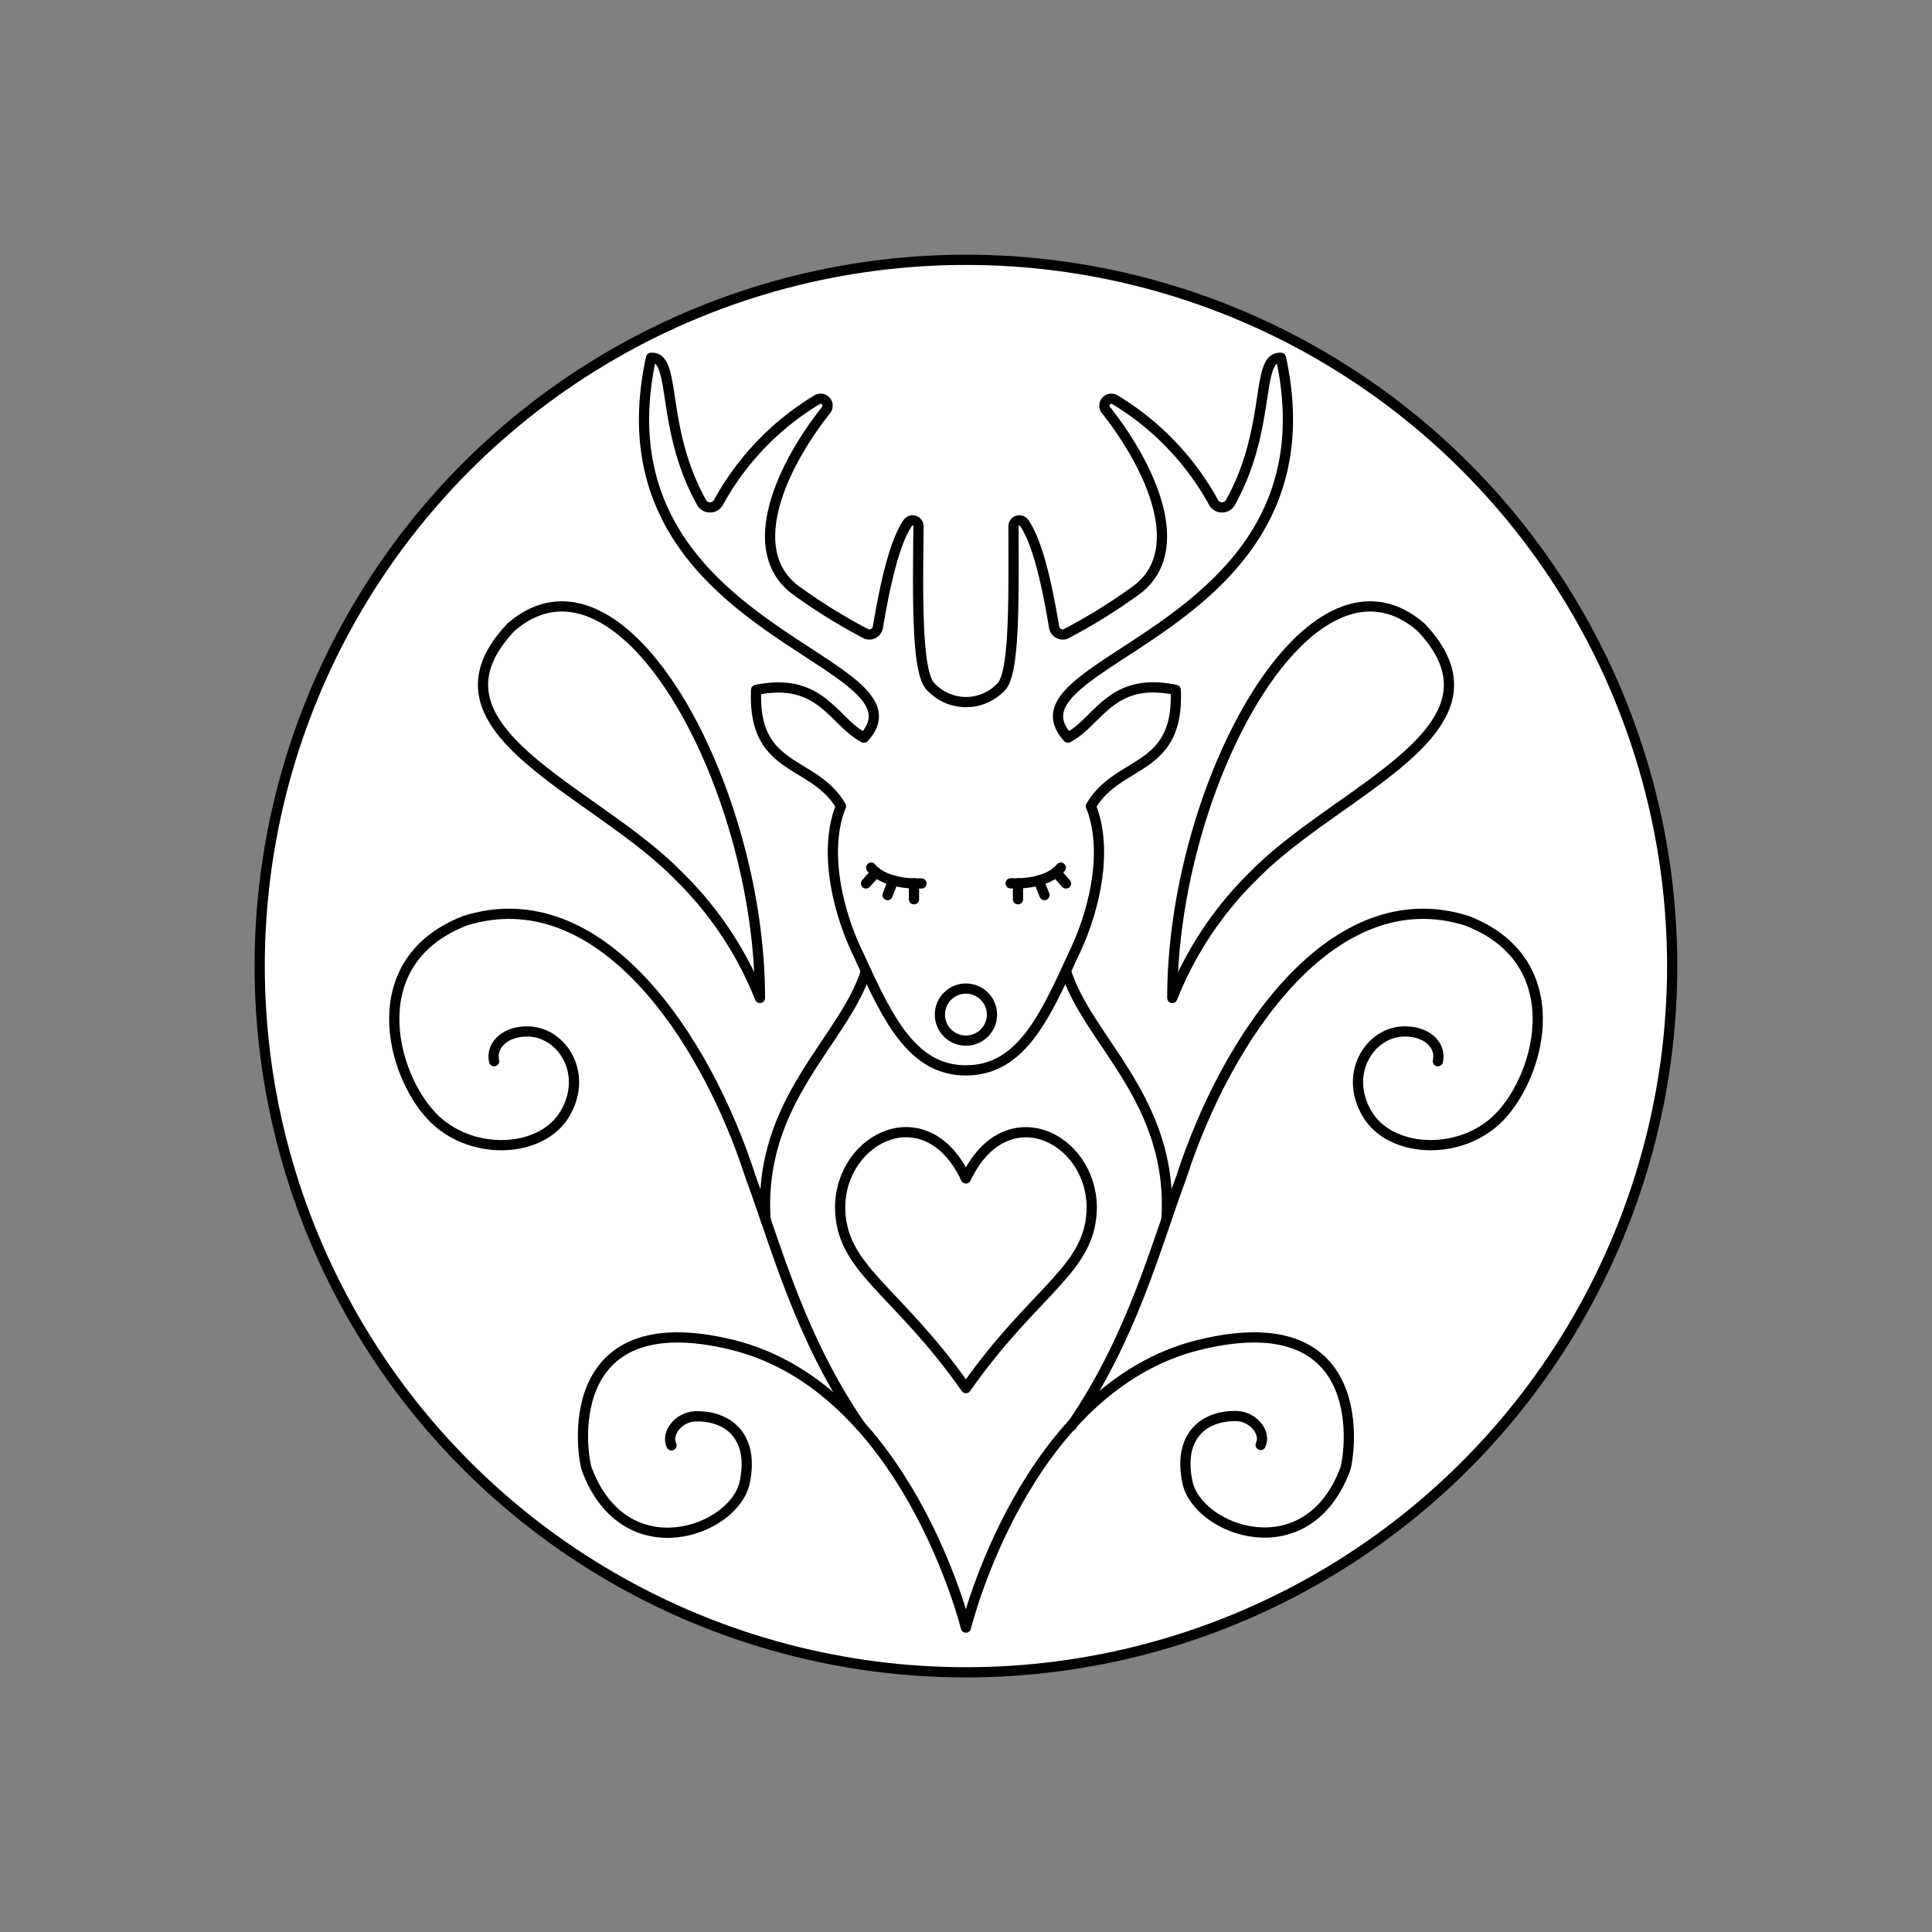 <svg xmlns="http://www.w3.org/2000/svg" viewBox="0 0 141.73 141.73"><rect x="0" y="0" width="141.73" height="141.73" fill="#808080" stroke="none"/><defs><style>.cls-1{fill:#fff;}.cls-2{fill:none;stroke:#000;stroke-linecap:round;stroke-linejoin:round;stroke-width:0.75px;}</style></defs><title>lilz_art_9</title><g id="_9_fill" data-name="9 fill"><circle class="cls-1" cx="70.86" cy="70.87" r="51.81"/></g><g id="_9_stroke" data-name="9 stroke"><path class="cls-2" d="M63.12,104.59c-4.44-6.48-6.12-13-8.06-18.26C51.75,76.08,44,64.46,34.13,67.54c-7.58,2.92-5.5,11.17-2.42,14.38,2.71,2.83,7.67,2.71,9.54.08,2.11-3.06,0-6.48-2.75-6.33-1.62.07-2.5,1.14-2.25,2.18"/><path class="cls-2" d="M56.16,89.46c-.57-8.78,5.77-13.1,7.37-18.22"/><path class="cls-2" d="M55.75,73.21C55.75,57.71,45.64,39,37.5,46c-7.13,7.5,6,11.83,12.26,18.23A25.92,25.92,0,0,1,55.75,73.21Z"/><path class="cls-2" d="M63.91,63.65s.84,1.25,3.69,1.16"/><line class="cls-2" x1="63.53" y1="64.81" x2="64.26" y2="63.99"/><line class="cls-2" x1="65.11" y1="65.66" x2="65.53" y2="64.59"/><line class="cls-2" x1="67.05" y1="65.97" x2="67.05" y2="64.8"/><path class="cls-2" d="M92.48,106c.41-.84-.47-2.06-1.75-2.12-2.37-.06-4.34,1.44-3.62,4.86.78,3.58,8.75,6.47,11.56-.92C99,107,100.85,95.52,88,98.65S70.86,119.4,70.86,119.4,66.5,101.77,53.69,98.65s-11,8.31-10.62,9.19c2.81,7.38,10.78,4.5,11.56.92.72-3.42-1.25-4.92-3.62-4.86-1.28.06-2.16,1.28-1.75,2.13"/><path class="cls-2" d="M78.61,104.59c4.44-6.48,6.12-13,8.06-18.26C90,76.08,97.77,64.46,107.6,67.54c7.58,2.92,5.5,11.17,2.42,14.38-2.71,2.83-7.67,2.71-9.54.08-2.11-3.06,0-6.48,2.75-6.33,1.63.07,2.5,1.14,2.25,2.18"/><path class="cls-2" d="M85.57,89.46c.57-8.78-5.77-13.1-7.37-18.22"/><path class="cls-2" d="M86,73.21C86,57.71,96.09,39,104.23,46c7.13,7.5-6,11.83-12.26,18.23A25.92,25.92,0,0,0,86,73.21Z"/><path class="cls-2" d="M70.86,78.52c4,0,5.76-3.84,7.86-8.44,1.68-3.44,2.56-7.85,1.31-10.94,2-3.44,6.5-2.47,6.22-8.53-4.78-1-5.66,2.34-7.91,3.5-5.25-5.78,20-7.7,15.63-27.86-1.91-.15-.63,5.07-3.7,10.6a.71.71,0,0,1-1.25,0,20.07,20.07,0,0,0-7.22-7.52.51.51,0,0,0-.67.75c3.42,4.33,6,10.31,2.3,13.16a41.63,41.63,0,0,1-5.26,3.27.64.64,0,0,1-.84-.5c-.45-2.68-1.14-6.13-2.19-7.64a.43.43,0,0,0-.79.25c0,4.77.12,10.46-.83,11.68a3.53,3.53,0,0,1-5.31,0c-1-1.21-.87-6.91-.83-11.68a.43.43,0,0,0-.79-.25c-1.05,1.51-1.74,5-2.19,7.64a.64.64,0,0,1-.84.5,41.63,41.63,0,0,1-5.26-3.27c-3.69-2.85-1.12-8.83,2.3-13.16a.51.51,0,0,0-.67-.75,20.07,20.07,0,0,0-7.22,7.52.71.71,0,0,1-1.25,0c-3.07-5.52-1.79-10.75-3.7-10.6C43.38,46.42,68.63,48.33,63.38,54.11c-2.25-1.16-3.12-4.47-7.91-3.5-.28,6.06,4.22,5.09,6.22,8.53-1.25,3.08-.37,7.5,1.31,10.94C65.11,74.68,66.89,78.52,70.86,78.52Z"/><path class="cls-2" d="M77.82,63.65S77,64.9,74.14,64.8"/><line class="cls-2" x1="78.2" y1="64.81" x2="77.47" y2="63.99"/><line class="cls-2" x1="76.62" y1="65.66" x2="76.2" y2="64.59"/><line class="cls-2" x1="74.68" y1="65.97" x2="74.68" y2="64.8"/><circle class="cls-2" cx="70.86" cy="74.43" r="1.91"/><path class="cls-2" d="M70.86,101.83c5.11-7.29,9.23-8.71,9.23-13.3-.07-5.16-6.36-8.18-9.23-2.08-2.86-6.11-9.16-3.08-9.23,2.08C61.64,93.12,65.75,94.54,70.86,101.83Z"/><circle class="cls-2" cx="70.86" cy="70.87" r="51.81"/></g></svg>
